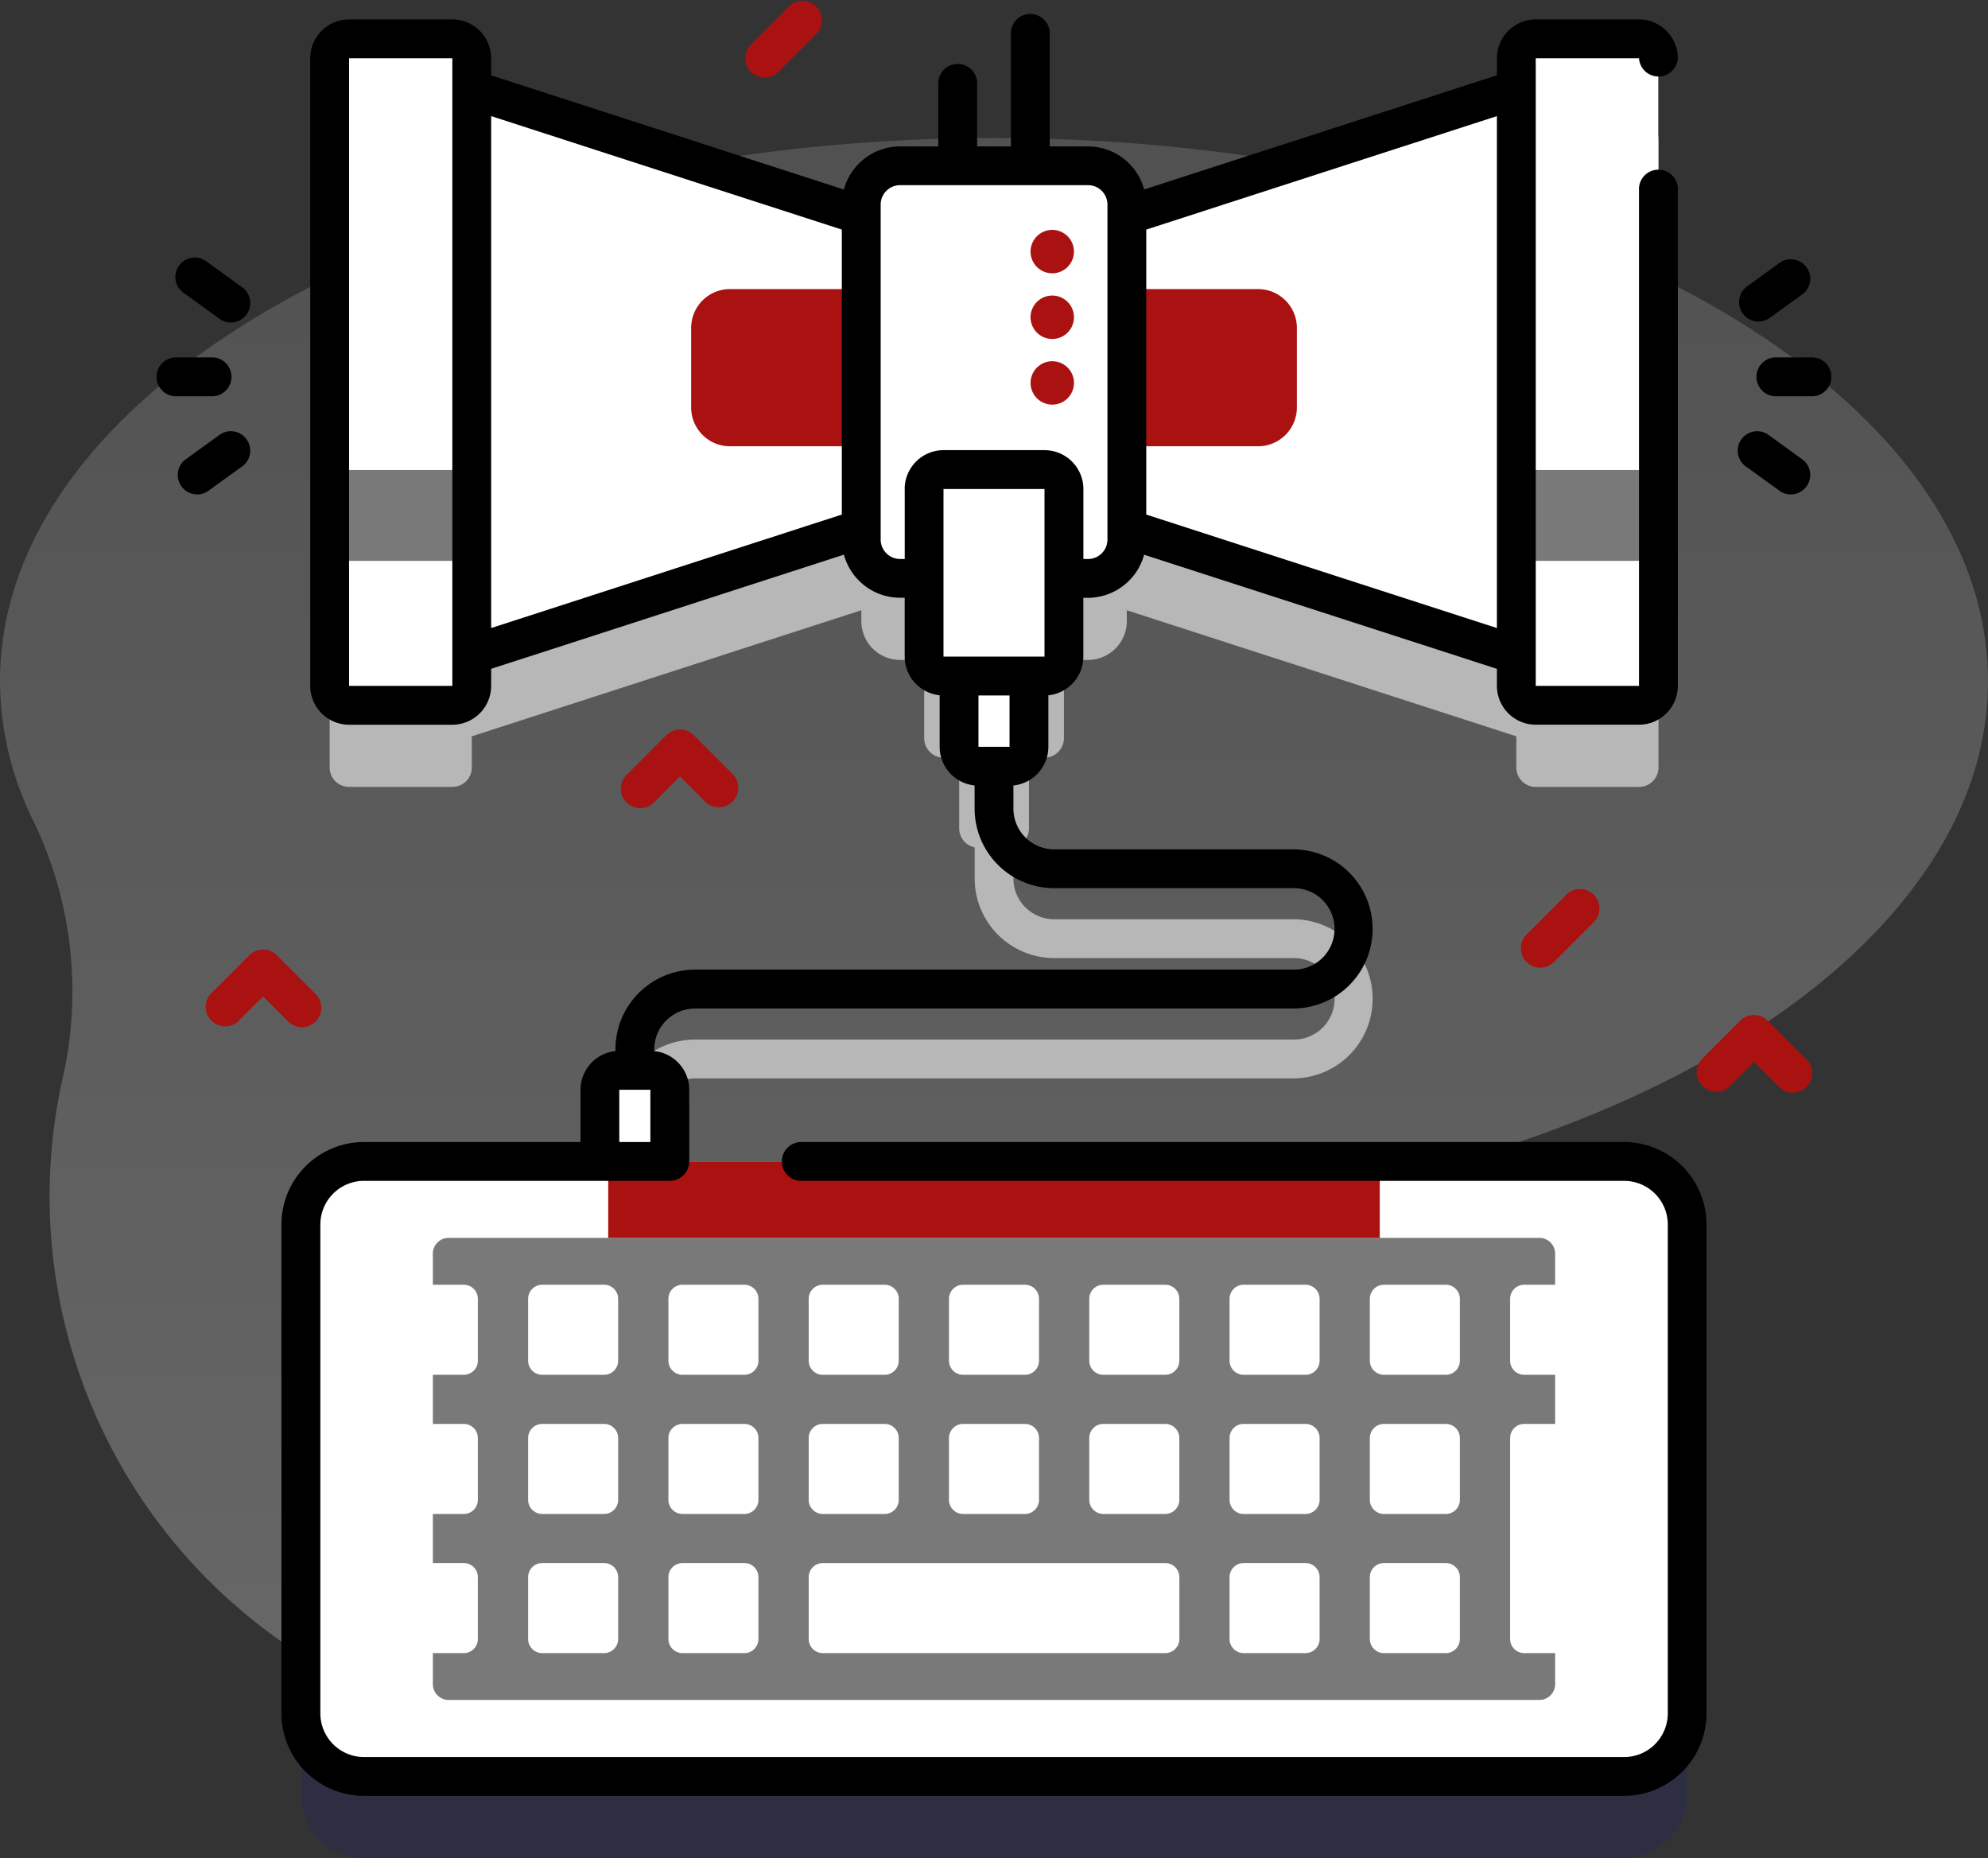 <svg xmlns="http://www.w3.org/2000/svg" xmlns:xlink="http://www.w3.org/1999/xlink" width="132.84" height="124.126" viewBox="0 0 132.84 124.126"><rect x="0" y="0" width="132.84" height="124.126" fill="#333333" stroke="none"/><defs><style>.a{opacity:0.3;fill:url(#a);}.a,.b{isolation:isolate;}.b{fill:#00c;opacity:0.1;}.c{fill:#b7b7b7;}.d{fill:#fff;}.e{fill:#79797a;}.f{fill:#a11;}</style><linearGradient id="a" x1="0.5" y1="1.129" x2="0.5" y2="-0.41" gradientUnits="objectBoundingBox"><stop offset="0" stop-color="#ebebeb"/><stop offset="1" stop-color="#767676"/></linearGradient></defs><g transform="translate(0 -16.793)"><path class="a" d="M132.84,88.607c0-20.032-29.737-36.271-66.42-36.271S0,68.575,0,88.607a21.19,21.19,0,0,0,2.236,9.363,26.113,26.113,0,0,1,1.955,17.146A36.279,36.279,0,0,0,73.163,136.8a23.582,23.582,0,0,1,16.9-14.29C115.074,117.305,132.84,104.09,132.84,88.607Z" transform="translate(0 -26.321)"/><path class="b" d="M165.9,336.848H81.7a4.217,4.217,0,0,0-4.216,4.216v32.656a4.216,4.216,0,0,0,4.216,4.216h84.2a4.216,4.216,0,0,0,4.216-4.216V341.063a4.217,4.217,0,0,0-4.216-4.215Z" transform="translate(-57.381 -237.016)"/><path class="c" d="M172.387,47.8h-6.9a1.294,1.294,0,0,0-1.3,1.3v2.08L138.164,59.6V58.87a2.594,2.594,0,0,0-2.595-2.595H123.015a2.594,2.594,0,0,0-2.595,2.595V59.6L94.393,51.174v-2.08a1.294,1.294,0,0,0-1.3-1.3H86.2a1.3,1.3,0,0,0-1.3,1.3v41.93a1.3,1.3,0,0,0,1.3,1.3h6.9a1.3,1.3,0,0,0,1.3-1.3V88.943l26.027-8.422v.725a2.594,2.594,0,0,0,2.595,2.595h1.605V89.07a1.3,1.3,0,0,0,1.3,1.3h1.039v4.726A1.3,1.3,0,0,0,128,96.364v2.079a5.322,5.322,0,0,0,5.316,5.316h15.962a2.722,2.722,0,1,1,0,5.443H109.312A5.322,5.322,0,0,0,104,114.518v1.409a1.3,1.3,0,1,0,2.595,0v-1.409a2.725,2.725,0,0,1,2.722-2.722h39.961a5.316,5.316,0,1,0,0-10.632H133.311a2.725,2.725,0,0,1-2.722-2.722V96.364a1.3,1.3,0,0,0,1.038-1.271V90.367h1.039a1.3,1.3,0,0,0,1.3-1.3V83.841h1.605a2.594,2.594,0,0,0,2.595-2.595v-.725l26.028,8.422v2.082a1.3,1.3,0,0,0,1.3,1.3h6.9a1.3,1.3,0,0,0,1.3-1.3V49.094a1.3,1.3,0,0,0-1.3-1.3Z" transform="translate(-62.872 -22.96)"/><g transform="translate(22.028 19.389)"><path class="d" d="M138.2,64.044l-33.678,10.9V34.324l33.678,10.9Z" transform="translate(-99.432 -32.371)"/><path class="d" d="M277.672,64.044l33.678,10.9V34.324l-33.678,10.9Z" transform="translate(-227.657 -32.371)"/><path class="d" d="M94.393,28.094v41.93a1.3,1.3,0,0,1-1.3,1.3H86.2a1.3,1.3,0,0,1-1.3-1.3V28.094a1.3,1.3,0,0,1,1.3-1.3h6.9A1.294,1.294,0,0,1,94.393,28.094Z" transform="translate(-84.9 -26.797)"/></g><path class="e" d="M84.9,137.817h9.493v6.069H84.9Z" transform="translate(-62.872 -89.624)"/><path class="d" d="M400,28.094v41.93a1.3,1.3,0,0,1-1.3,1.3h-6.9a1.3,1.3,0,0,1-1.3-1.3V28.094a1.294,1.294,0,0,1,1.3-1.3h6.9A1.3,1.3,0,0,1,400,28.094Z" transform="translate(-289.191 -7.408)"/><path class="e" d="M390.51,137.817H400v6.069H390.51Z" transform="translate(-289.191 -89.624)"/><path class="f" d="M215.88,101.731H180.595A2.594,2.594,0,0,1,178,99.137V93.825a2.594,2.594,0,0,1,2.595-2.595H215.88a2.594,2.594,0,0,1,2.595,2.595v5.312A2.594,2.594,0,0,1,215.88,101.731Z" transform="translate(-131.817 -55.124)"/><path class="d" d="M236.955,87.042H224.4a2.594,2.594,0,0,1-2.595-2.595V62.072a2.594,2.594,0,0,1,2.595-2.595h12.554a2.594,2.594,0,0,1,2.595,2.595V84.447A2.6,2.6,0,0,1,236.955,87.042Z" transform="translate(-164.259 -31.609)"/><path class="d" d="M155.8,292.391h2.076a1.3,1.3,0,0,1,1.3,1.3v6.42H154.5v-6.42A1.3,1.3,0,0,1,155.8,292.391Z" transform="translate(-114.415 -204.093)"/><path class="d" d="M170.117,320.063v32.656a4.216,4.216,0,0,1-4.216,4.216H81.7a4.216,4.216,0,0,1-4.216-4.216V320.063a4.217,4.217,0,0,1,4.216-4.216h84.2a4.217,4.217,0,0,1,4.216,4.216Z" transform="translate(-57.381 -221.464)"/><path class="e" d="M185.418,366.4H112.534a1.054,1.054,0,0,1-1.054-1.054V336.584a1.054,1.054,0,0,1,1.054-1.054h72.884a1.054,1.054,0,0,1,1.054,1.054v28.765A1.054,1.054,0,0,1,185.418,366.4Z" transform="translate(-82.556 -236.04)"/><g transform="translate(25.916 102.622)"><path class="d" d="M104.959,353.617H100.83a.943.943,0,0,1-.943-.944v-4.129a.944.944,0,0,1,.943-.944h4.129a.943.943,0,0,1,.943.944v4.129A.943.943,0,0,1,104.959,353.617Z" transform="translate(-99.887 -347.601)"/><g transform="translate(9.374)"><path class="d" d="M141.089,353.617H136.96a.943.943,0,0,1-.943-.944v-4.129a.944.944,0,0,1,.943-.944h4.129a.944.944,0,0,1,.944.944v4.129A.944.944,0,0,1,141.089,353.617Z" transform="translate(-136.017 -347.601)"/></g><g transform="translate(18.748)"><path class="d" d="M177.219,353.617H173.09a.943.943,0,0,1-.943-.944v-4.129a.944.944,0,0,1,.943-.944h4.129a.943.943,0,0,1,.943.944v4.129A.943.943,0,0,1,177.219,353.617Z" transform="translate(-172.147 -347.601)"/></g><g transform="translate(28.122)"><path class="d" d="M213.349,353.617H209.22a.944.944,0,0,1-.944-.944v-4.129a.944.944,0,0,1,.944-.944h4.129a.943.943,0,0,1,.943.944v4.129A.943.943,0,0,1,213.349,353.617Z" transform="translate(-208.276 -347.601)"/></g><g transform="translate(37.496)"><path class="d" d="M249.479,353.617H245.35a.944.944,0,0,1-.944-.944v-4.129a.944.944,0,0,1,.944-.944h4.129a.943.943,0,0,1,.943.944v4.129A.943.943,0,0,1,249.479,353.617Z" transform="translate(-244.406 -347.601)"/></g><g transform="translate(46.87)"><path class="d" d="M285.609,353.617H281.48a.944.944,0,0,1-.944-.944v-4.129a.944.944,0,0,1,.944-.944h4.129a.944.944,0,0,1,.944.944v4.129A.944.944,0,0,1,285.609,353.617Z" transform="translate(-280.536 -347.601)"/></g><g transform="translate(56.244)"><path class="d" d="M321.739,353.617H317.61a.944.944,0,0,1-.944-.944v-4.129a.944.944,0,0,1,.944-.944h4.129a.944.944,0,0,1,.944.944v4.129A.944.944,0,0,1,321.739,353.617Z" transform="translate(-316.666 -347.601)"/></g><g transform="translate(65.618)"><path class="d" d="M357.869,353.617H353.74a.944.944,0,0,1-.944-.944v-4.129a.944.944,0,0,1,.944-.944h4.129a.943.943,0,0,1,.943.944v4.129A.943.943,0,0,1,357.869,353.617Z" transform="translate(-352.796 -347.601)"/></g><g transform="translate(74.992)"><path class="d" d="M394,353.617H389.87a.944.944,0,0,1-.944-.944v-4.129a.944.944,0,0,1,.944-.944H394a.943.943,0,0,1,.943.944v4.129A.944.944,0,0,1,394,353.617Z" transform="translate(-388.926 -347.601)"/></g><g transform="translate(0 9.297)"><path class="d" d="M104.959,389.449H100.83a.943.943,0,0,1-.943-.943v-4.129a.944.944,0,0,1,.943-.944h4.129a.943.943,0,0,1,.943.944v4.129A.943.943,0,0,1,104.959,389.449Z" transform="translate(-99.887 -383.433)"/><g transform="translate(9.374)"><path class="d" d="M141.089,389.449H136.96a.943.943,0,0,1-.943-.943v-4.129a.944.944,0,0,1,.943-.944h4.129a.944.944,0,0,1,.944.944v4.129A.944.944,0,0,1,141.089,389.449Z" transform="translate(-136.017 -383.433)"/></g><g transform="translate(18.748)"><path class="d" d="M177.219,389.449H173.09a.943.943,0,0,1-.943-.943v-4.129a.944.944,0,0,1,.943-.944h4.129a.943.943,0,0,1,.943.944v4.129A.943.943,0,0,1,177.219,389.449Z" transform="translate(-172.147 -383.433)"/></g><g transform="translate(28.122)"><path class="d" d="M213.349,389.449H209.22a.944.944,0,0,1-.944-.943v-4.129a.944.944,0,0,1,.944-.944h4.129a.943.943,0,0,1,.943.944v4.129A.943.943,0,0,1,213.349,389.449Z" transform="translate(-208.276 -383.433)"/></g><g transform="translate(37.496)"><path class="d" d="M249.479,389.449H245.35a.944.944,0,0,1-.944-.943v-4.129a.944.944,0,0,1,.944-.944h4.129a.943.943,0,0,1,.943.944v4.129A.943.943,0,0,1,249.479,389.449Z" transform="translate(-244.406 -383.433)"/></g><g transform="translate(46.87)"><path class="d" d="M285.609,389.449H281.48a.944.944,0,0,1-.944-.943v-4.129a.944.944,0,0,1,.944-.944h4.129a.944.944,0,0,1,.944.944v4.129A.944.944,0,0,1,285.609,389.449Z" transform="translate(-280.536 -383.433)"/></g><g transform="translate(56.244)"><path class="d" d="M321.739,389.449H317.61a.944.944,0,0,1-.944-.943v-4.129a.944.944,0,0,1,.944-.944h4.129a.944.944,0,0,1,.944.944v4.129A.944.944,0,0,1,321.739,389.449Z" transform="translate(-316.666 -383.433)"/></g><g transform="translate(65.618)"><path class="d" d="M357.869,389.449H353.74a.944.944,0,0,1-.944-.943v-4.129a.944.944,0,0,1,.944-.944h4.129a.943.943,0,0,1,.943.944v4.129A.943.943,0,0,1,357.869,389.449Z" transform="translate(-352.796 -383.433)"/></g></g><g transform="translate(0 9.297)"><g transform="translate(0 9.296)"><path class="d" d="M104.959,425.279H100.83a.943.943,0,0,1-.943-.944v-4.129a.944.944,0,0,1,.943-.944h4.129a.943.943,0,0,1,.943.944v4.129A.943.943,0,0,1,104.959,425.279Z" transform="translate(-99.887 -419.263)"/></g><g transform="translate(9.374 9.296)"><path class="d" d="M141.089,425.279H136.96a.943.943,0,0,1-.943-.944v-4.129a.944.944,0,0,1,.943-.944h4.129a.944.944,0,0,1,.944.944v4.129A.944.944,0,0,1,141.089,425.279Z" transform="translate(-136.017 -419.263)"/></g><g transform="translate(18.748 9.296)"><path class="d" d="M177.219,425.279H173.09a.943.943,0,0,1-.943-.944v-4.129a.944.944,0,0,1,.943-.944h4.129a.943.943,0,0,1,.943.944v4.129A.943.943,0,0,1,177.219,425.279Z" transform="translate(-172.147 -419.263)"/></g><path class="d" d="M232.1,419.264H209.22a.944.944,0,0,0-.944.943v4.129a.944.944,0,0,0,.944.944H232.1a.944.944,0,0,0,.944-.944v-4.129A.944.944,0,0,0,232.1,419.264Z" transform="translate(-180.154 -409.968)"/><g transform="translate(56.244 9.296)"><path class="d" d="M321.739,425.279H317.61a.944.944,0,0,1-.944-.944v-4.129a.944.944,0,0,1,.944-.944h4.129a.944.944,0,0,1,.944.944v4.129A.944.944,0,0,1,321.739,425.279Z" transform="translate(-316.666 -419.263)"/></g><g transform="translate(65.618 9.296)"><path class="d" d="M357.869,425.279H353.74a.944.944,0,0,1-.944-.944v-4.129a.944.944,0,0,1,.944-.944h4.129a.943.943,0,0,1,.943.944v4.129A.943.943,0,0,1,357.869,425.279Z" transform="translate(-352.796 -419.263)"/></g><path class="d" d="M394,383.433H389.87a.944.944,0,0,0-.944.944V397.8a.943.943,0,0,0,.944.944H394a.943.943,0,0,0,.943-.944V384.377A.943.943,0,0,0,394,383.433Z" transform="translate(-313.934 -383.433)"/></g></g><path class="f" d="M156.644,315.848H208.2v5.107H156.644Z" transform="translate(-116.002 -221.464)"/><path class="d" d="M251.67,184.347v6.419a1.3,1.3,0,0,1-1.3,1.3H248.3a1.3,1.3,0,0,1-1.3-1.3v-6.419Z" transform="translate(-182.915 -124.082)"/><path class="d" d="M246.04,151.5h-6.749a1.3,1.3,0,0,1-1.3-1.3V139a1.3,1.3,0,0,1,1.3-1.3h6.749a1.3,1.3,0,0,1,1.3,1.3v11.2a1.3,1.3,0,0,1-1.3,1.3Z" transform="translate(-176.246 -89.542)"/><g transform="translate(10.546 17.643)"><path d="M456.245,108.821H454a1.3,1.3,0,1,0,0,2.595h2.243a1.3,1.3,0,1,0,0-2.595Z" transform="translate(-345.796 -85.794)"/><path d="M449.17,87.545a1.292,1.292,0,0,0,.759-.246l2.243-1.622a1.3,1.3,0,0,0-1.52-2.1L448.409,85.2a1.3,1.3,0,0,0,.761,2.348Z" transform="translate(-342.217 -66.915)"/><path d="M452.171,129.931l-2.243-1.622a1.3,1.3,0,1,0-1.52,2.1l2.243,1.622a1.3,1.3,0,0,0,1.52-2.1Z" transform="translate(-342.216 -100.043)"/><path d="M44.189,111.416a1.3,1.3,0,1,0,0-2.595H41.946a1.3,1.3,0,1,0,0,2.595Z" transform="translate(-40.649 -85.794)"/><path d="M49.784,85.2l-2.243-1.622a1.3,1.3,0,1,0-1.52,2.1L48.264,87.3a1.3,1.3,0,1,0,1.52-2.1Z" transform="translate(-44.229 -66.915)"/><path d="M48.263,128.308,46.02,129.93a1.3,1.3,0,0,0,1.52,2.1l2.243-1.622a1.3,1.3,0,1,0-1.52-2.1Z" transform="translate(-44.228 -100.043)"/><path d="M162.2,95.512H107.3a1.3,1.3,0,1,0,0,2.595h54.9a2.922,2.922,0,0,1,2.919,2.919V133.68A2.922,2.922,0,0,1,162.2,136.6h-84.2a2.922,2.922,0,0,1-2.919-2.919V101.025a2.922,2.922,0,0,1,2.919-2.919H98.43a1.3,1.3,0,0,0,1.3-1.3V92.02a2.6,2.6,0,0,0-2.335-2.581v-.125a2.725,2.725,0,0,1,2.722-2.722h39.961a5.316,5.316,0,1,0,0-10.632H124.114a2.725,2.725,0,0,1-2.722-2.722V71.692a2.6,2.6,0,0,0,2.335-2.581V65.668a2.6,2.6,0,0,0,2.337-2.582V59.155h.308a3.9,3.9,0,0,0,3.754-2.879L153.7,63.9v1.138a2.6,2.6,0,0,0,2.595,2.595h6.9a2.6,2.6,0,0,0,2.595-2.595V31.933a1.3,1.3,0,1,0-2.595,0V65.04h-6.9V23.11h6.9a1.3,1.3,0,0,0,2.595,0,2.6,2.6,0,0,0-2.595-2.595h-6.9A2.6,2.6,0,0,0,153.7,23.11v1.138l-23.57,7.626A3.9,3.9,0,0,0,126.372,29h-2.554v-7.63a1.3,1.3,0,0,0-2.595,0V29h-2.256V24.871a1.3,1.3,0,1,0-2.595,0V29h-2.554a3.9,3.9,0,0,0-3.754,2.879l-23.57-7.627V23.11A2.6,2.6,0,0,0,83.9,20.515H77a2.6,2.6,0,0,0-2.595,2.595V65.04A2.6,2.6,0,0,0,77,67.635h6.9a2.6,2.6,0,0,0,2.595-2.595V63.9l23.57-7.627a3.9,3.9,0,0,0,3.754,2.879h.308v3.931a2.6,2.6,0,0,0,2.337,2.582V69.11a2.6,2.6,0,0,0,2.335,2.581v1.546a5.322,5.322,0,0,0,5.316,5.316h15.962a2.722,2.722,0,1,1,0,5.443H100.115A5.322,5.322,0,0,0,94.8,89.313v.125a2.6,2.6,0,0,0-2.335,2.581v3.492H77.993a5.52,5.52,0,0,0-5.513,5.513v32.655a5.52,5.52,0,0,0,5.513,5.513h84.2a5.52,5.52,0,0,0,5.513-5.513V101.024a5.52,5.52,0,0,0-5.513-5.513ZM77,65.04V23.11h6.9l0,41.93Zm9.494-38.066,23.432,7.582V53.594L86.494,61.176Zm32.563,38.706h2.076V69.11h-2.077Zm-2.337-2.595v-11.2h6.749l0,11.2ZM153.7,61.176l-23.432-7.582V34.556L153.7,26.975Zm-39.57-9.289v4.674h-.308a1.3,1.3,0,0,1-1.3-1.3V32.887a1.3,1.3,0,0,1,1.3-1.3h12.554a1.3,1.3,0,0,1,1.3,1.3V55.263a1.3,1.3,0,0,1-1.3,1.3h-.308V51.886a2.6,2.6,0,0,0-2.595-2.595H116.72a2.6,2.6,0,0,0-2.594,2.595ZM95.056,92.02h2.077v3.492H95.057Z" transform="translate(-64.221 -20.068)"/></g><g transform="translate(68.863 32.15)"><path class="f" d="M266.866,78.883a1.45,1.45,0,1,1,1.45-1.45A1.45,1.45,0,0,1,266.866,78.883Z" transform="translate(-265.416 -75.982)"/><path class="f" d="M266.866,95.793a1.45,1.45,0,1,1,1.45-1.45A1.45,1.45,0,0,1,266.866,95.793Z" transform="translate(-265.416 -88.505)"/><path class="f" d="M268.317,111.253a1.45,1.45,0,1,1-1.45-1.45,1.45,1.45,0,0,1,1.45,1.45" transform="translate(-265.416 -101.028)"/></g><path class="f" d="M392.971,251.161a1.3,1.3,0,0,1-.917-2.214l2.595-2.595a1.3,1.3,0,1,1,1.834,1.834l-2.595,2.595A1.294,1.294,0,0,1,392.971,251.161Z" transform="translate(-290.053 -169.718)"/><path class="f" d="M193.207,21.982a1.3,1.3,0,0,1-.917-2.214l2.595-2.595a1.3,1.3,0,0,1,1.835,1.834L194.124,21.6A1.292,1.292,0,0,1,193.207,21.982Z" transform="translate(-142.118)"/><g transform="translate(13.687 80.227)"><path class="f" d="M59.238,266.471a1.293,1.293,0,0,1-.917-.38l-1.677-1.677-1.677,1.677a1.3,1.3,0,0,1-1.835-1.834l2.595-2.595a1.3,1.3,0,0,1,1.835,0l2.595,2.595a1.3,1.3,0,0,1-.917,2.214Z" transform="translate(-52.752 -261.282)"/></g><g transform="translate(41.551 65.531)"><path class="f" d="M166.633,209.83a1.293,1.293,0,0,1-.917-.38l-1.677-1.677-1.677,1.677a1.3,1.3,0,1,1-1.835-1.834l2.595-2.595a1.3,1.3,0,0,1,1.835,0l2.595,2.595a1.3,1.3,0,0,1-.917,2.214Z" transform="translate(-160.147 -204.641)"/></g><g transform="translate(113.312 84.6)"><path class="f" d="M443.221,283.328a1.292,1.292,0,0,1-.917-.38l-1.677-1.677-1.677,1.677a1.3,1.3,0,0,1-1.834-1.834l2.594-2.595a1.3,1.3,0,0,1,1.834,0l2.595,2.595a1.3,1.3,0,0,1-.917,2.214Z" transform="translate(-436.735 -278.139)"/></g></g></svg>